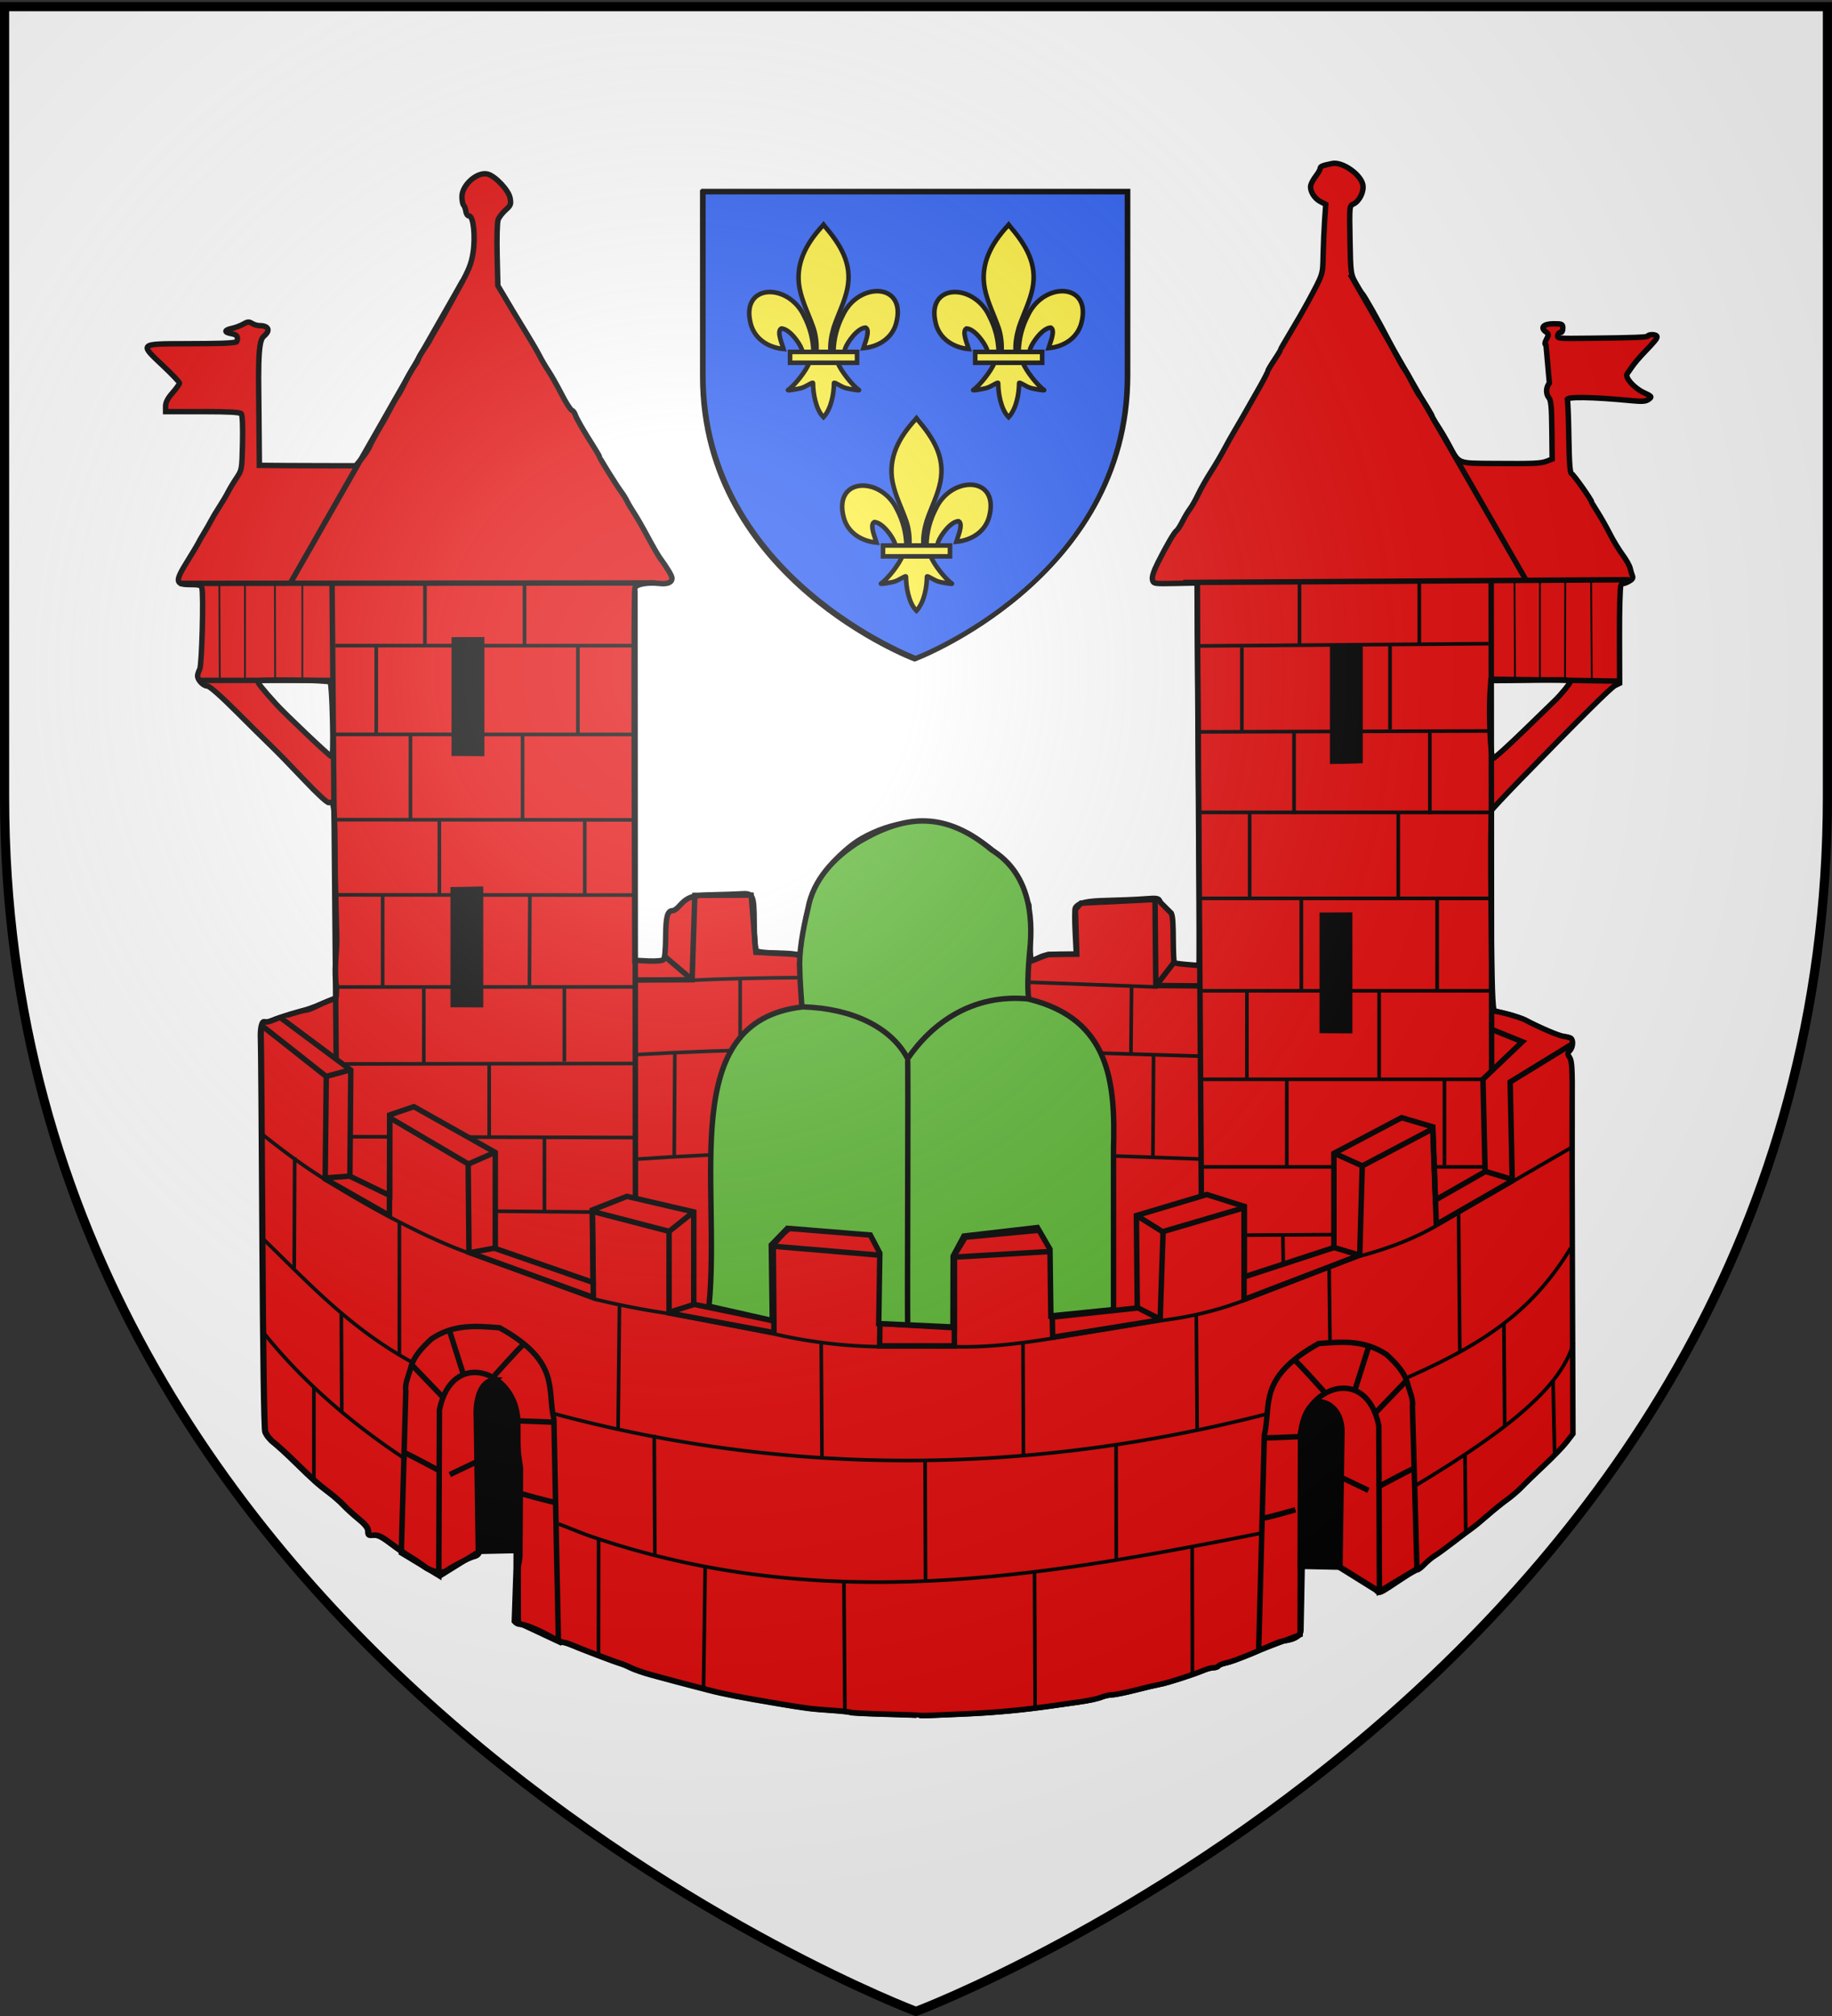 <svg xmlns="http://www.w3.org/2000/svg" xmlns:xlink="http://www.w3.org/1999/xlink" width="600" height="660" version="1.0"><rect width="100%" height="100%" fill="#333333" stroke="none"/><desc>Flag of Canton of Valais (Wallis)</desc><defs><radialGradient xlink:href="#a" id="c" cx="221.445" cy="226.331" r="300" fx="221.445" fy="226.331" gradientTransform="matrix(1.353 0 0 1.349 -77.63 -85.747)" gradientUnits="userSpaceOnUse"/><linearGradient id="a"><stop offset="0" style="stop-color:white;stop-opacity:.314"/><stop offset=".19" style="stop-color:white;stop-opacity:.251"/><stop offset=".6" style="stop-color:#6b6b6b;stop-opacity:.125"/><stop offset="1" style="stop-color:black;stop-opacity:.125"/></linearGradient></defs><g style="opacity:1;display:inline"><path d="M300 658.5s298.5-112.32 298.5-397.772V2.176H1.5v258.552C1.5 546.18 300 658.5 300 658.5" style="fill:#fff;fill-opacity:1;fill-rule:evenodd;stroke:none;stroke-width:1px;stroke-linecap:butt;stroke-linejoin:miter;stroke-opacity:1"/><path d="M-1222.866 901.59c-.113-.114-8.619-.426-18.9-.694-10.282-.267-19.061-.713-19.509-.99-.447-.276-5.081-.786-10.298-1.133-11.242-.748-13.897-1.079-28.984-3.614-21.098-3.546-30.544-5.377-38.5-7.463-3.3-.865-7.575-1.974-9.5-2.464-3.836-.976-10.291-2.697-22.387-5.967-4.338-1.173-9.513-2.952-11.5-3.954s-4.738-2.134-6.113-2.515c-2.545-.705-20.815-7.644-26.784-10.173-1.806-.765-3.9-1.391-4.654-1.391-.753 0-4-1.478-7.216-3.285-6.457-3.629-14.044-6.715-16.507-6.715-.877 0-2.193-.722-2.925-1.604l1.008-29.553c.138-11.45-.141-15.86-1.037-16.414-.674-.417-3.666-.659-6.649-.538-4.874.197-5.82.623-9.33 4.205-2.148 2.191-3.906 4.408-3.906 4.925 0 .518-1.237 1.251-2.75 1.631-2.748.69-12.539 5.683-15.112 7.707-2.25 1.77-8.398.651-12.074-2.197-1.89-1.464-5.327-3.787-7.639-5.162s-7.173-4.746-10.802-7.49c-5.127-3.879-7.27-4.92-9.61-4.675-2.626.275-3.013-.003-3.013-2.167 0-1.783-1.479-3.69-5.25-6.771-2.888-2.36-6.6-5.745-8.25-7.523-1.65-1.779-5.025-4.762-7.5-6.63-6.528-4.927-9.157-7.266-18.852-16.771-4.783-4.69-10.35-9.788-12.371-11.33s-4.114-4.229-4.652-5.973c-.594-1.925-1.204-44.005-1.554-107.17-.317-57.2-.702-106.475-.857-109.5-.305-5.982.735-10.459 2.216-9.544.513.318 2.426-.07 4.251-.862s6.694-2.394 10.819-3.56c9.204-2.602 10.932-3.2 18.5-6.392l6-2.53.298-6.054c-1.844-8.91.088-17.16.079-26.072l-.907-37.118c-.142-36.946-.39-39.688-3.48-38.502-.764.293-6.433-4.928-13.602-12.525-6.76-7.165-14.945-15.573-18.186-18.684s-12.074-11.844-19.628-19.407c-8.25-8.259-14.512-13.75-15.682-13.75-2.229 0-5.392-3.272-5.392-5.577 0-.855.531-2.537 1.18-3.739 1.183-2.19 2.204-41.248 1.174-44.934-.394-1.412-1.62-1.75-6.354-1.75-8.405 0-8.629-1.67-1.717-12.773 2.988-4.8 5.743-9.402 6.122-10.227.38-.825 1.79-3.3 3.136-5.5 1.344-2.2 3.14-5.35 3.99-7 .849-1.65 2.876-5.025 4.504-7.5 1.629-2.475 3.758-6.075 4.733-8s3.113-5.49 4.752-7.922c2.927-4.344 2.986-4.687 3.303-19.31.192-8.847-.078-15.37-.666-16.078-.705-.849-6.838-1.19-21.406-1.19h-20.417l-.012-3c-.008-2.062 1.19-4.372 3.833-7.39 2.115-2.416 3.845-4.833 3.845-5.373s-4.05-4.793-9-9.453c-13.24-12.464-13.531-12.184 12.75-12.274 18.846-.065 23.59-.217 27.5-.882.412-.07.75-1.008.75-2.083 0-1.44-.917-2.126-3.491-2.61-4.105-.77-3.793-2.002.753-2.974 1.78-.38 4.485-1.417 6.009-2.304 2.254-1.312 3.136-1.384 4.736-.385 1.081.676 2.835 1.228 3.898 1.228 5.137 0 6.497 2.421 3.092 5.503-1.946 1.76-3.755 2.711-3.232 33.405l.357 38.259c4.28.092 25.433.178 35.277.193l17.9.026 3.323-3.943c1.828-2.169 3.875-5.293 4.548-6.943s2.844-5.7 4.826-9 4.868-8.475 6.415-11.5 3.36-6.175 4.03-7c.669-.825 2.495-4.2 4.059-7.5 1.563-3.3 3.89-7.392 5.171-9.094s2.329-3.547 2.329-4.1 1.264-2.76 2.81-4.906c1.544-2.145 3.105-4.575 3.467-5.4s2.008-3.75 3.657-6.5 3.826-6.575 4.837-8.5c1.012-1.925 4.629-8.533 8.038-14.686 5.003-9.03 6.415-12.595 7.325-18.5 1.384-8.98.193-20.314-2.134-20.314-.844 0-1.646-1.093-1.835-2.5-.184-1.375-.746-2.927-1.25-3.45-.503-.522-.915-2.644-.915-4.715 0-6.494 8.528-13.964 14.23-12.465 4.21 1.107 11.544 8.91 12.335 13.125.656 3.499.428 4.122-2.45 6.694-1.746 1.56-3.604 3.966-4.129 5.348-.532 1.399-.78 10.024-.558 19.463l.397 16.95 3.337 5.583c1.836 3.07 4.238 7.116 5.338 8.99s4.303 7.136 7.119 11.692c2.815 4.557 6.068 10.16 7.228 12.453s3.411 6.117 5.002 8.5 4.809 8.081 7.153 12.664 4.86 8.562 5.592 8.842 1.614 1.408 1.962 2.504c.662 2.085 4.464 8.686 10.111 17.557 1.833 2.879 3.333 5.491 3.333 5.805 0 .707 9.573 16.047 12.145 19.46 1.036 1.375 2.42 3.625 3.076 5s2.39 4.3 3.852 6.5c1.463 2.2 4.857 8.107 7.543 13.126s5.665 10.194 6.62 11.5c4.11 5.625 6.764 10.056 6.764 11.296 0 2.425-2.486 3.465-7.03 2.942-6.28-.722-12.664.396-13.414 2.351-.55 1.432-.607 53.841-.187 169.785l.131 36c2.321-.05 4.935.198 7.403.297 4.34.174 7.847-.147 8.475-.775.629-.629 1.098-5.773 1.136-12.44.063-11.339.943-14.582 3.953-14.582.673 0 2.08-.949 3.128-2.108 5.09-5.631 7.26-6.377 19.405-6.664 6.325-.15 13.075-.381 15-.515 6.876-.48 7.314.478 7.412 16.195.059 9.298.483 14.387 1.266 15.17.725.725 4.962 1.229 11 1.309 5.402.071 10.333.458 10.959.86 2.176 1.4 3.646-2.344 4.483-11.42 1.1-11.912.698-10.577 8.822-29.329 3.012-6.95 13.982-18.222 22.558-23.177 8.41-4.86 18.772-8.321 24.91-8.321 4.855-1.641 9.399-1.725 13.58 0 3.346 0 12.998 2.441 16.246 4.109.955.49 2.33.891 3.057.891 1.551 0 14.198 8.823 17.46 12.181 5.342 5.5 9.415 11.438 13.24 19.303l4.09 8.413.42 15.179c.23 8.348.58 15.34.776 15.536.197.197 2.11-.535 4.25-1.627 2.974-1.516 5.89-1.985 12.337-1.985h8.443l-.62-12.25c-.34-6.737-.298-12.745.096-13.35 1.82-2.801 6.14-3.784 17.715-4.029 6.6-.14 15.632-.522 20.072-.85 7.935-.586 8.092-.553 9.236 1.956l5.991 5.984c.841 2.103.99 6.192 1.055 15.422.043 6.261.294 11.599.557 11.861.262.263 3.427.714 7.033 1.004l6.556.526.117-3.387c.131-3.814-.17-66.432-.607-125.887-.16-21.725-.34-49.04-.4-60.7l-.11-21.201-12.03.251c-11.822.247-12.042.212-12.61-2.053-.385-1.532.641-4.73 3.064-9.55 4.727-9.403 9.063-16.806 10.313-17.609.547-.35 2.017-2.663 3.266-5.138s3.1-5.56 4.112-6.857c1.013-1.296 3.018-4.844 4.456-7.885s4.58-8.592 6.979-12.336 5.748-9.42 7.441-12.614 4.075-7.46 5.294-9.478c2.226-3.687 6.274-10.747 14.357-25.033 2.397-4.237 4.358-8.068 4.358-8.514s1.575-3.148 3.5-6.007 3.5-5.455 3.5-5.77 2.639-4.946 5.864-10.29 7.388-12.563 9.25-16.043c8.685-16.229 8.26-14.924 8.516-26.173.131-5.775.508-14.418.837-19.207l.598-8.708-3.015-1.56c-3.407-1.76-5.914-6.05-5.258-8.993.241-1.082 1.512-3.375 2.823-5.094 1.312-1.72 2.385-3.616 2.385-4.215 0-1.122 1.212-1.614 6.677-2.712 5.474-1.1 15.592 5.884 16.855 11.634.816 3.715-1.83 9.214-5.163 10.733-2.245 1.023-2.255 1.129-1.91 19.825.338 18.404.404 18.902 3.134 23.797 1.534 2.75 3.05 5.225 3.372 5.5 1.16.994 9.49 15.768 15.786 28 3.54 6.875 7.003 13.175 7.696 14s1.933 2.85 2.756 4.5c2.413 4.84 5.255 9.96 5.83 10.5 1.035.972 6.967 10.685 6.967 11.407 0 .403 1.285 2.614 2.855 4.913s4.366 7.01 6.212 10.47c5.735 10.741 4.418 10.19 24.722 10.344 22.508.171 26.077.01 29.52-1.332l2.811-1.094-.176-16.104c-.14-12.935-.48-16.45-1.724-17.864-1.413-1.607-1.842-5.529.36-7.947l-1.859-20.965c-.817-.505-.735-1.434.298-3.363 1.286-2.404 1.245-2.799-.422-4.017-3.266-2.389-1.242-4.448 4.372-4.448 4.7 0 5.03.165 5.03 2.5 0 1.407-.52 2.39-1.19 2.25-.655-.137-1.363.538-1.573 1.5-.426 1.95-.357 1.957 17.264 1.757 25.455-.289 32.499-.561 32.5-1.257 0-.412 1.125-.75 2.5-.75s2.5.515 2.5 1.145c0 1.162-.865 2.216-7.681 9.355-2.1 2.2-4.72 5.3-5.82 6.89s-2.421 3.462-2.937 4.16c-1.473 1.993 3.65 7.86 9.101 10.422 4.549 2.138 4.677 2.308 2.802 3.724-1.526 1.152-3.529 1.333-8.965.81-22.527-2.163-37.152-2.37-36-.507.276.447.644 9.716.818 20.596.233 14.568.641 19.892 1.55 20.194 1.058.353 11.132 14.62 11.132 15.765 0 .224 1.514 2.778 3.365 5.677 1.85 2.898 4.826 8.17 6.613 11.715s4.926 8.72 6.976 11.5 3.965 6.179 4.257 7.554c.293 1.375.851 3.257 1.241 4.182.523 1.24-.1 2.102-2.371 3.276-1.695.876-3.11 1.244-3.144.818s-.437.145-.893 1.271-.79 13.726-.743 28l.085 25.953-2.509 1.216c-2.346 1.138-18.805 17.486-52.961 52.607-7.929 8.152-14.791 15.492-15.25 16.31s-.581 25.84-.274 55.603c.437 42.272.839 54.29 1.834 54.908.7.435 3.524 1.273 6.274 1.862 4.923 1.053 6.89 1.856 21.21 8.655 3.965 1.883 8.565 3.595 10.222 3.805 1.656.21 3.474.667 4.04 1.017 1.548.956 1.235 5.167-.514 6.916-1.372 1.372-1.377 1.795-.051 3.822 1.22 1.864 1.464 6.285 1.344 24.279-.08 12.1-.018 58.313.139 102.695l.286 80.695-3.41 4.465c-1.874 2.455-7.419 8.218-12.32 12.805s-10.495 10.01-12.43 12.05c-1.933 2.039-5.595 5.189-8.136 7s-7.445 5.765-10.897 8.79-7.275 6.175-8.496 7c-1.22.825-5.714 4.2-9.985 7.5s-9.029 6.763-10.573 7.696-4.122 3.07-5.727 4.75-3.4 3.054-3.987 3.054-3.914 1.89-7.392 4.2l-31.474-12.092c-.573 2.036-15.046 4.23-20.4 3.965-7.25-.36-3.415 11.808-4.86 26.7l-1.14 11.759c-.428 4.41-7.715 4.305-9.949 4.967-1.375.407-4.975 1.847-8 3.201s-6.4 2.829-7.5 3.277c-8.716 3.557-12.438 4.898-15.238 5.491-1.782.377-3.496 1.101-3.81 1.609-.313.508-1.488.923-2.61.923s-3.458.599-5.19 1.33c-5.748 2.426-20.071 7.049-24.142 7.792-2.206.402-8.51 1.883-14.01 3.29s-11.252 2.566-12.782 2.574-4.23.618-6 1.356c-1.77.737-7.043 1.873-11.718 2.524s-11.425 1.609-15 2.13c-16.03 2.331-32.12 3.824-49 4.544-7.425.317-15.886.677-18.801.8-2.916.123-5.395.131-5.508.018zm334.392-544.31 17.239-16.75c2.454-2.384 7.678-8.76 7.678-9.373 0-1.274-2.347-1.528-12-1.298-5.225.124-14.51.259-20.634.3l-11.133.073-.442 6.75c-.782 11.942.343 36.25 1.678 36.25.658 0 8.584-7.178 17.614-15.951zm-658.536-5.202c-.25-11.085-.847-20.546-1.326-21.025-1.132-1.132-39.196-1.67-39.88-.564-.44.712 2.172 4.022 10.056 12.743 4.919 5.44 29.776 29 30.597 29 .66 0 .852-6.965.553-20.154z" style="fill:#e20909;stroke:#000;stroke-width:3;stroke-miterlimit:4;stroke-dasharray:none;stroke-opacity:1" transform="matrix(.593 0 0 .593 1026.302 26.989)"/><path d="M-1352.533 495.83c87.75-4.212 174.376.555 261.222 3.57" style="fill:none;fill-rule:evenodd;stroke:#000;stroke-width:2;stroke-linecap:butt;stroke-linejoin:miter;stroke-miterlimit:4;stroke-dasharray:none;stroke-opacity:1" transform="matrix(.593 0 0 .593 1026.302 26.989)"/><path d="m-1077.328 276.06 246.478-1.515M-985 105.85l97.581 169.705M-906.464 329.45l70.119 1.072" style="fill:none;fill-rule:evenodd;stroke:#000;stroke-width:3;stroke-linecap:butt;stroke-linejoin:miter;stroke-miterlimit:4;stroke-dasharray:none;stroke-opacity:1" transform="matrix(.593 0 0 .593 1026.302 26.989)"/><path d="M-906.354 512.778c1.01-.624 14.79 3.054 18.153 4.847 7.61 4.054 18.354 8.655 20.99 8.989 1.657.21 3.475.667 4.04 1.017 1.548.956 1.235 5.167-.514 6.916-1.372 1.372-1.377 1.795-.051 3.822 1.22 1.864 1.464 6.285 1.344 24.279-.08 12.1-.018 58.313.14 102.695l.285 80.695-3.41 4.464c-1.874 2.456-7.419 8.218-12.32 12.806s-10.494 10.009-12.429 12.049c-1.934 2.04-5.596 5.19-8.137 7s-7.445 5.766-10.897 8.79c-3.452 3.026-7.275 6.176-8.496 7-1.22.826-5.713 4.2-9.984 7.5-4.272 3.3-9.03 6.764-10.574 7.697s-4.122 3.07-5.727 4.75-3.4 3.054-3.987 3.054-3.914 1.89-7.392 4.2c-15.114 10.04-13.5 9.295-15.802 6.292l-21.024-13.042-19.342-.345-.695 36.313c-.098 5.114-8.792 5.439-10.96 6.08-1.375.408-4.975 1.848-8 3.202s-6.4 2.829-7.5 3.277c-8.716 3.557-12.438 4.898-15.238 5.491-1.781.377-3.496 1.101-3.81 1.609-.313.508-1.488.923-2.61.923s-3.457.598-5.19 1.33c-5.747 2.426-20.07 7.049-24.142 7.792-2.205.402-8.51 1.883-14.01 3.29s-11.252 2.566-12.782 2.574-4.23.618-6 1.355c-1.77.738-7.043 1.874-11.718 2.525s-11.425 1.609-15 2.129c-16.029 2.332-32.12 3.824-49 4.545-7.425.317-15.885.677-18.801.8s-5.394.131-5.508.018c-.113-.114-8.619-.426-18.9-.694-10.282-.267-19.06-.713-19.508-.99-.448-.276-5.082-.786-10.299-1.133-11.242-.748-13.897-1.08-28.984-3.614-21.098-3.546-30.544-5.377-38.5-7.463-3.3-.865-7.575-1.974-9.5-2.464-3.836-.976-10.291-2.697-22.387-5.967-4.338-1.173-9.513-2.952-11.5-3.955-1.987-1.002-4.738-2.133-6.113-2.514-2.545-.705-20.815-7.644-26.784-10.173-1.806-.765-3.9-1.391-4.654-1.391-.753 0-4-1.478-7.216-3.285-6.457-3.63-14.043-6.715-16.507-6.715-.877 0-2.193-.722-2.925-1.604l.966-22.834c.147-5.518 1.674-10.948 1.689-13.072l.328-48.175c.011-1.663-1.325-7.765-1.595-13.815-.59-13.187-2.89-21.791-8.034-30.047-3.619-5.807-3.866-5.996-6.25-4.791-5.1 2.576-5.018 1.796-5.018 47.982 0 46.271-.159 47.856-4.921 49.051-2.612.655-12.44 5.697-14.94 7.664-2.25 1.77-8.398.651-12.075-2.197-1.89-1.464-5.327-3.787-7.639-5.162s-7.172-4.746-10.801-7.49c-5.127-3.879-7.27-4.92-9.611-4.675-2.626.275-3.013-.003-3.013-2.167 0-1.783-1.478-3.69-5.25-6.771-2.887-2.36-6.6-5.745-8.25-7.523-1.65-1.779-5.025-4.762-7.5-6.63-6.528-4.927-9.157-7.266-18.852-16.771-4.783-4.69-10.35-9.789-12.371-11.33-2.02-1.541-4.114-4.229-4.652-5.973-.593-1.925-1.204-44.005-1.554-107.17-.317-57.2-.702-106.475-.857-109.5-.304-5.982.735-10.459 2.216-9.544.513.318 2.426-.067 4.252-.854 4.514-1.946 16.508-5.602 18.379-5.602.835 0 3.37-.944 5.632-2.098s5.844-2.71 7.96-3.456l3.847-1.357" style="fill:#e20909;stroke:#000;stroke-width:3;stroke-miterlimit:4;stroke-dasharray:none;stroke-opacity:1" transform="matrix(.593 0 0 .593 1026.302 26.989)"/><path d="m-1575.74 516.35 38.793 28.916-.505 58.588 21.964 10.607v-44.447l13.391-4.545 44.952 25.253v53.033l54.043 18.754-.505-40 19.193-7.543 36.87 8.586v51.013l43.942 9.092v-41.922s7.576-9.226 9.597-9.226 44.446 3.67 44.446 3.67l5.556 10.102-.505 38.89 40.911 2.338v-40l6.061-10 40.911-3.855 6.137 9.596.934 38.386 46.973-5.05-.506-51.013 38.891-11.617 20.708 6.566v38.89l49.498-16.162v-52.022l37.376-19.698 17.172 5.05 1.515 40.406 27.44-15.657-1.176-51.013 21.719-20.708-17.513-7.07" style="fill:#e20909;fill-rule:evenodd;stroke:#000;stroke-width:3;stroke-linecap:butt;stroke-linejoin:miter;stroke-miterlimit:4;stroke-dasharray:none;stroke-opacity:1" transform="matrix(.593 0 0 .593 1026.302 26.989)"/><path d="M-938.432 598.705h27.401m-156.826 0h73.867" style="fill:none;fill-rule:evenodd;stroke:#000;stroke-width:2;stroke-linecap:butt;stroke-linejoin:miter;stroke-miterlimit:4;stroke-dasharray:none;stroke-opacity:1" transform="matrix(.593 0 0 .593 1026.302 26.989)"/><path d="m-1585.687 521.022 35.2 27.78-.602 56.568 35.481 20.203.12-54.043 43.359 25.506.463 48.866 68.69 24.875-.505-47.477 42.3 10.977v45.086l57.958 10.86-.379-47.714 59.473 5-.758 50h41.29v-48.99l53.286-3.122 1.01 47.365 59.346-9.61 1.642-48.74 44.7-13.132v50.633l63.891-24.496 1.39-49.245 39.016-20.536 1.894 52.861 41.934-24.117-1.149-54.548 34.753-21.3M-1550.71 548.801l13.51-3.662M-1551.594 604.865l14.773-1.137M-1472.55 597.362l15.405-6.766M-1471.666 646.155l14.268-2.652M-1347.67 623.552l-13.89 11.112M-1361.433 679.11l14.268-4.545M-1102.834 676.207l13.637 6.944M-1103.087 625.446l15.153 9.47M-994.243 643.124l14.243 4.238M-994.243 590.975l16.037 7.197M-911.158 600.95l15.658 4.672M-1380 280.606l.254 334.572M-906.864 545.77l-.253-271.73M-1369.01 276.312l-262.639.253M-1475.075 109.385l-95.207 166.928M-1547.301 277.16l2.273 261.287M-1620.032 330.103h73.488" style="fill:none;fill-rule:evenodd;stroke:#000;stroke-width:3;stroke-linecap:butt;stroke-linejoin:miter;stroke-miterlimit:4;stroke-dasharray:none;stroke-opacity:1" transform="matrix(.593 0 0 .593 1026.302 26.989)"/><path d="M-1379.4 536.726c106.234-6.13 208.467-2.257 311.016.826M-1380 594.488c104.72-7.354 208.544-3.965 312.33-.122" style="fill:none;fill-rule:evenodd;stroke:#000;stroke-width:2;stroke-linecap:butt;stroke-linejoin:miter;stroke-miterlimit:4;stroke-dasharray:none;stroke-opacity:1" transform="matrix(.593 0 0 .593 1026.302 26.989)"/><g style="fill:#5ab532;fill-opacity:.583"><g style="fill:#5ab532;fill-opacity:.583;stroke:#000;stroke-width:3;stroke-miterlimit:4;stroke-dasharray:none;stroke-opacity:1"><path d="M350.242 574.66c-.4-9.659 1.614-21.248 4.566-33.587 2.782-15.659 14.296-28.498 28.763-37.282 25.477-14.918 47.259-16.444 72.735 4.826 20.315 12.582 23.124 35.352 21.003 55.852-.941 9.096-1.76 26.204.032 26.654 44.426 11.174 47.297 46.22 46.23 82.668v88.571l-34.597 3.497-.483-36.812-6.948-11.974-40.592 4.692-5.962 11.127-.094 39.08-40.99-1.88.605-38.897-5.247-9.996-45.803-3.694-8.887 9.157.565 41.746-34.975-7.893c6.644-68.76-17.752-157.028 51.294-165.209-.489-6.932-.966-13.856-1.215-20.647z" style="fill:#5ab532;fill-opacity:1;fill-rule:evenodd;stroke:#000;stroke-width:3;stroke-linecap:butt;stroke-linejoin:miter;stroke-miterlimit:4;stroke-dasharray:none;stroke-opacity:1" transform="matrix(.593 0 0 .593 54.208 -23.353)"/><path d="M409.617 624.217c13.16-19.35 35.574-36.638 67.656-33.283" style="fill:none;fill-opacity:.583;fill-rule:evenodd;stroke:#000;stroke-width:3;stroke-linecap:butt;stroke-linejoin:miter;stroke-miterlimit:4;stroke-dasharray:none;stroke-opacity:1" transform="matrix(.593 0 0 .593 54.208 -23.353)"/></g><path d="M352.424 595.268c26.266.851 48.196 10.878 57.403 28.444.498.95-.305 145.867.117 146.86" style="fill:none;fill-opacity:.583;fill-rule:evenodd;stroke:#000;stroke-width:3;stroke-linecap:butt;stroke-linejoin:miter;stroke-miterlimit:4;stroke-dasharray:none;stroke-opacity:1" transform="matrix(.593 0 0 .593 54.208 -23.353)"/></g><path d="m-1069.499 276.312 2.303 337.516M-1161.926 485.335l10.097-3.913 15.836-.219-.757-24.53 3.066-3.572 40.895-2.02.462 47.5 24.296.191m-312.536-3.222c1.429 0 32.118-.148 32.118-.148l1.497-46.612 31.132-.105 2.587 31.552 24.462 1.262M-1363.706 482.362l15.152 12.901M-1082.378 485.92l-9.344 12.121" style="fill:none;fill-rule:evenodd;stroke:#000;stroke-width:3;stroke-linecap:butt;stroke-linejoin:miter;stroke-miterlimit:4;stroke-dasharray:none;stroke-opacity:1" transform="matrix(.593 0 0 .593 1026.302 26.989)"/><path d="M195.357 930.934 217.5 941.29 215 818.434c-3.992-16.256 4.029-31.452-30-50.358-12.5-.94-25-2.247-37.5 6.072-5.296 4.912-10.24 10-11.786 16.786-1.1 4.047-3.131 8.095-2.5 12.142l-2.5 89.286 20.715 12.5.357-91.428c6.78-34.037 41.926-21.676 43.214 5.357zM136.429 788.434l17.142 17.857M157.5 770.22l7.5 23.57" style="fill:none;fill-rule:evenodd;stroke:#000;stroke-width:3;stroke-linecap:butt;stroke-linejoin:miter;stroke-miterlimit:4;stroke-dasharray:none;stroke-opacity:1" transform="matrix(.593 0 0 .593 53.91 -20.789)"/><path d="M198.214 777.362c-1.428.714-16.071 17.143-16.071 17.143M215 820.22l-18.929-.715M216.071 864.505c-2.142 0-20.234-5.148-20.234-5.148M133.214 837.362c2.5 1.072 17.857 9.286 17.857 9.286M151.786 905.22l21.785-13.572-1.071-72.857c-.762-12.073 6.085-18.962 14.286-18.572M173.214 841.648l-15.714 7.5" style="fill:none;fill-rule:evenodd;stroke:#000;stroke-width:3;stroke-linecap:butt;stroke-linejoin:miter;stroke-miterlimit:4;stroke-dasharray:none;stroke-opacity:1" transform="matrix(.593 0 0 .593 53.91 -20.789)"/><path d="M297.074 684.08c6.86 5.01 10.442 14.945 11.855 21.318l.069 72.922-21.855.47-1.072-72.856c-.762-12.073 2.803-22.245 11.003-21.855z" style="fill:#000;fill-opacity:1;fill-rule:evenodd;stroke:#000;stroke-width:3;stroke-linecap:butt;stroke-linejoin:miter;stroke-miterlimit:4;stroke-dasharray:none;stroke-opacity:1" transform="matrix(.593 0 0 .593 -13.627 46.069)"/><path d="m195.23 928.787 22.901 8.716L215 818.433c-3.992-16.255 4.029-31.45-30-50.357-12.5-.94-25-2.247-37.5 6.072-5.296 4.912-10.24 10-11.786 16.786-1.1 4.047-3.131 8.095-2.5 12.142l-2.5 89.286 20.715 12.5.357-91.428c6.78-34.037 41.926-21.676 43.214 5.357zM136.429 788.434l17.142 17.857M157.5 770.22l7.5 23.57" style="fill:none;fill-rule:evenodd;stroke:#000;stroke-width:3;stroke-linecap:butt;stroke-linejoin:miter;stroke-miterlimit:4;stroke-dasharray:none;stroke-opacity:1" transform="matrix(-.593 0 0 .593 541.582 -15.62)"/><path d="M198.214 777.362c-1.428.714-16.071 17.143-16.071 17.143M215 820.22l-18.929-.715M216.071 864.505c-2.142 0-18.214-4.643-18.214-4.643M133.214 837.362c2.5 1.072 17.857 9.286 17.857 9.286M151.786 905.22l21.785-13.572-1.071-72.857c-.762-12.073 6.085-18.962 14.286-18.572M173.214 841.648l-15.714 7.5" style="fill:none;fill-rule:evenodd;stroke:#000;stroke-width:3;stroke-linecap:butt;stroke-linejoin:miter;stroke-miterlimit:4;stroke-dasharray:none;stroke-opacity:1" transform="matrix(-.593 0 0 .593 541.582 -15.62)"/><path d="M300.357 687.362c6.86 5.011 7.159 11.663 8.572 18.036l.069 72.922-21.855.47-1.072-72.856c-.762-12.073 6.086-18.962 14.286-18.572z" style="fill:#000;fill-opacity:1;fill-rule:evenodd;stroke:#000;stroke-width:3;stroke-linecap:butt;stroke-linejoin:miter;stroke-miterlimit:4;stroke-dasharray:none;stroke-opacity:1" transform="matrix(-.593 0 0 .593 609.12 51.238)"/><path d="M159.551 250.008v65.25l17.765.09v-65.415zM158.903 387.978v66.008l17.764.089V387.65zM644.617 253.944V319.7l17.764-.416v-65.92zM638.903 402.01v66.262l17.764.089v-66.425z" style="fill:#000;fill-opacity:1;fill-rule:evenodd;stroke:#000;stroke-width:.378px;stroke-linecap:butt;stroke-linejoin:miter;stroke-opacity:1" transform="matrix(.593 0 0 .593 53.4 60.452)"/><path d="M-1585.54 638.294c25.156 24.245 47.991 49.651 83.391 68.775M-1585.714 689.505c21.585 27.086 48.37 50.457 79.38 70.81M-1424.625 734.967c130.476 35.145 262.72 33.67 393.196.252M-1422.194 795.804c4.086 1.535 13.216 5.275 17.289 6.675 127.993 44.02 249.435 22.523 370.62-1.545M-953.117 714.873c41.244-18.316 68.222-35.714 89.913-71.384M-948.492 774.368c52.292-31.414 80.225-54.77 86.803-78.564M-1388.571 675.22l-.758 68.239M-1277.143 696.561l.426 62.872M-1165.714 695.22l.267 62.856M-1069.993 679.923l.49 64.467M-900.08 685.024l.412 57.346M-1114.286 752.362l.094 62.857M-1072.265 808.163l.122 71.342M-1264.605 827.564l.535 72.265M-1219.777 760.587l.252 66.819M-1159.336 822.008l.346 75.83M-1341.213 818.993l-.931 67.734M-1400.094 804.202l-.064 64.783M-1369.374 746.554l.362 66.803M-1585.94 580.62c11.297 8.983 21.269 16.455 32.859 23.824 11.975 7.614 25.346 15.42 37.398 21.787 14.198 7.502 28.41 14.397 43.007 19.73l70.65 25.817a442 442 0 0 0 40.168 7.802l58.545 11.3c19.381 4.532 38.731 6.757 58.053 7.104l41.892-.006c18.064.477 36.043-1.712 54.17-4.687l58.807-9.651c16.195-1.861 31.935-5.537 47.003-11.32l62.848-24.124c16.503-4.333 30.765-9.852 43.156-17.027l74.209-42.972M-921.586 757.276l.41 42.194M-872.089 757.668l-.852-41.396M-925.122 623.57l.664 76.54M-996.63 654.355l.49 40.728M-1510.113 629.235v72.533M-1542.186 678.733l.253 54.602M-1567.945 593.375l-.252 61.169M-1557.338 720.654v50.562" style="fill:none;fill-rule:evenodd;stroke:#000;stroke-width:2;stroke-linecap:butt;stroke-linejoin:miter;stroke-miterlimit:4;stroke-dasharray:none;stroke-opacity:1" transform="matrix(.593 0 0 .593 1026.302 26.989)"/><path d="m-1578.868 276.565.126 52.528M-1563.716 276.565v52.78M-1595.41 276.691v53.16M-1609.552 276.565l.253 53.286M-894.238 274.671l.253 54.422M-880.222 275.302v53.665M-866.206 275.05l-.126 54.927M-851.937 275.05l.378 55.053" style="fill:none;fill-rule:evenodd;stroke:#000;stroke-width:1px;stroke-linecap:butt;stroke-linejoin:miter;stroke-opacity:1" transform="matrix(.593 0 0 .593 1026.302 26.989)"/><path d="m-1545.533 310.91 164.124.04M-1471.785 582.238l91.944.28m-157.517-.48 22.002.067M-1540.149 541.866l159.66-.234M-1545.149 499.384l165.017-.056M-1544.624 448.52l164.125.122M-1546.41 407.007l165.732.122M-1546.756 359.934l166.625.036M-1069.877 311.11l161.372-1.263M-1457.246 623.158l53.767.48M-1067.352 550.352h155.564M-1067.857 501.478h160.11M-1068.615 450.466h161.625M-1069.12 402.988h161.372M-1068.867 358.542l161.624-.505M-1020 550.569v48.235M-932.933 549.587v48.235M-969 501.857v48.235M-1042.03 502.11v48.234" style="fill:none;fill-rule:evenodd;stroke:#000;stroke-width:2;stroke-linecap:butt;stroke-linejoin:miter;stroke-miterlimit:4;stroke-dasharray:none;stroke-opacity:1" transform="matrix(.593 0 0 .593 1026.302 26.989)"/><path d="M-936.973 450.642v50.67" style="fill:none;fill-rule:evenodd;stroke:#000;stroke-width:2.05;stroke-linecap:butt;stroke-linejoin:miter;stroke-miterlimit:4;stroke-dasharray:none;stroke-opacity:1" transform="matrix(.593 0 0 .593 1026.302 26.989)"/><path d="M-1011.977 451.137v50.185" style="fill:none;fill-rule:evenodd;stroke:#000;stroke-width:2.04;stroke-linecap:butt;stroke-linejoin:miter;stroke-miterlimit:4;stroke-dasharray:none;stroke-opacity:1" transform="matrix(.593 0 0 .593 1026.302 26.989)"/><path d="M-1040.514 402.357v48.235M-958.44 402.357v48.235M-1016 358.163v45.71M-941 358.362v45.71M-1044.807 311.948v45.71" style="fill:none;fill-rule:evenodd;stroke:#000;stroke-width:2;stroke-linecap:butt;stroke-linejoin:miter;stroke-miterlimit:4;stroke-dasharray:none;stroke-opacity:1" transform="matrix(.593 0 0 .593 1026.302 26.989)"/><path d="M-962.985 310.207v46.92" style="fill:none;fill-rule:evenodd;stroke:#000;stroke-width:2.026;stroke-linecap:butt;stroke-linejoin:miter;stroke-miterlimit:4;stroke-dasharray:none;stroke-opacity:1" transform="matrix(.593 0 0 .593 1026.302 26.989)"/><path d="M-1012.987 276.593v34.598M-946.822 276.34v33.588M-1042.931 636.37l48.463-.277M-1022.182 636.492l.253 15.152M-1430 582.362v41.443M-1460.518 541.092v41.443M-1419 499.12v41.442M-1496.63 500.382v41.443M-1438.042 448.612l-.253 50.281M-1519.36 448.612v50.281M-1488.045 407.448v41.443M-1407.737 407.195v41.443M-1442.083 359.869v46.493M-1504 359.97v47M-1411.526 310.726v49.271M-1522.895 310.281v49.524M-1441 276.633v34.12M-1496 276.633v34.372M-1321.903 494.385v34.3M-1357.974 535.1l-.357 58.228M-1105.73 498.314l-.358 38.228M-1093.588 536.528l-.357 56.8" style="fill:none;fill-rule:evenodd;stroke:#000;stroke-width:2;stroke-linecap:butt;stroke-linejoin:miter;stroke-miterlimit:4;stroke-dasharray:none;stroke-opacity:1" transform="matrix(.593 0 0 .593 1026.302 26.989)"/><g style="stroke:#000;stroke-width:6.429;stroke-miterlimit:4;stroke-dasharray:none;stroke-opacity:1"><g style="opacity:1;stroke:#000;stroke-width:6.429;stroke-miterlimit:4;stroke-dasharray:none;stroke-opacity:1;display:inline"><path d="M300 658.5s298.5-112.32 298.5-397.772V2.176H1.5v258.552C1.5 546.18 300 658.5 300 658.5z" style="fill:#2b5df2;fill-opacity:1;fill-rule:evenodd;stroke:#000;stroke-width:6.429;stroke-linecap:butt;stroke-linejoin:miter;stroke-miterlimit:4;stroke-dasharray:none;stroke-opacity:1" transform="matrix(.233 0 0 .233 229.65 62.396)"/></g></g><g style="stroke:#000;stroke-width:6.429;stroke-miterlimit:4;stroke-dasharray:none;stroke-opacity:1"><g style="stroke:#000;stroke-width:6.429;stroke-miterlimit:4;stroke-dasharray:none;stroke-opacity:1"><path d="M300 658.5S1.5 546.18 1.5 260.728V2.176h597v258.552C598.5 546.18 300 658.5 300 658.5z" style="opacity:1;fill:none;fill-opacity:1;fill-rule:evenodd;stroke:#000;stroke-width:6.429;stroke-linecap:butt;stroke-linejoin:miter;stroke-miterlimit:4;stroke-dasharray:none;stroke-opacity:1" transform="matrix(.233 0 0 .233 230 62.046)"/></g></g><g style="stroke:#000;stroke-width:21.758;stroke-miterlimit:4;stroke-dasharray:none;stroke-opacity:1"><path d="M407.03 608.7c1.424-61.957 16.75-119.54 45.289-174.11 74.714-157.185 302.92-153.431 252.615 38.812-18.537 70.84-81.509 112.474-156.319 119.615 5.4-18.665 35.1-84.652 11.125-97.562-38.339 1.449-85.945 67.706-97.393 99.301-1.653 4.536-1.19 9.778-3.036 14.24" style="opacity:1;fill:#fcef3c;fill-opacity:1;fill-rule:evenodd;stroke:#000;stroke-width:21.758;stroke-linecap:butt;stroke-linejoin:miter;stroke-miterlimit:4;stroke-dasharray:none;stroke-opacity:1;display:inline" transform="translate(244.897 73.065)scale(.069)"/><g style="opacity:1;stroke:#000;stroke-width:21.758;stroke-miterlimit:4;stroke-dasharray:none;stroke-opacity:1;display:inline"><g style="fill:#fcef3c;fill-opacity:1;stroke:#000;stroke-width:21.758;stroke-miterlimit:4;stroke-dasharray:none;stroke-opacity:1"><path d="M350.523 657.372c-1.425-61.956-16.751-119.54-45.29-174.108-74.714-157.186-302.92-153.432-252.615 38.81 18.537 70.84 81.509 112.475 156.319 119.616-5.4-18.665-35.1-84.652-11.124-97.562 38.338 1.449 85.944 67.705 97.392 99.301 1.653 4.536 1.19 9.778 3.036 14.24" style="fill:#fcef3c;fill-opacity:1;fill-rule:evenodd;stroke:#000;stroke-width:21.758;stroke-linecap:butt;stroke-linejoin:miter;stroke-miterlimit:4;stroke-dasharray:none;stroke-opacity:1" transform="translate(242.24 69.992)scale(.069)"/><path d="M393.626 57.12c-78.714 84.85-131.565 182.962-108.781 298.031 12.57 63.484 43.041 122.28 64.53 183.438 13.437 38.37 16.873 78.452 15.282 118.781h66.781c-3.196-40.626 3.807-79.998 15.282-118.781 20.474-61.538 51.625-119.906 64.53-183.438 24.129-118.779-32.506-208.36-108.437-297.656l-4.64-5.918z" style="fill:#fcef3c;fill-opacity:1;fill-rule:nonzero;stroke:#000;stroke-width:21.758;stroke-linecap:butt;stroke-linejoin:miter;stroke-miterlimit:4;stroke-dasharray:none;stroke-opacity:1" transform="translate(242.24 69.992)scale(.069)"/><path d="M331.345 704.401c-13.962 39.13-70.889 110.792-101.125 131.22-7.843 5.297 37.486-3.052 57.78-7.5 26.62-5.835 61.218-34.198 60.407-24.188-.075 45.838 12.811 122.324 46.406 157.468l3.182 3.388 3.287-3.388c33.578-39.17 46.238-108.042 46.406-157.468-.81-10.01 33.788 18.353 60.407 24.187 20.295 4.449 65.623 12.798 57.78 7.5-30.236-20.427-87.131-92.089-101.093-131.219z" style="fill:#fcef3c;fill-opacity:1;fill-rule:evenodd;stroke:#000;stroke-width:21.758;stroke-linecap:butt;stroke-linejoin:miter;stroke-miterlimit:4;stroke-dasharray:none;stroke-opacity:1" transform="translate(242.24 69.992)scale(.069)"/><path d="M239.352 655.379H557.24v51.503H239.352z" style="fill:#fcef3c;fill-opacity:1;stroke:#000;stroke-width:21.758;stroke-miterlimit:4;stroke-dasharray:none;stroke-opacity:1" transform="translate(242.24 69.992)scale(.069)"/></g></g></g><g style="opacity:1;stroke:#000;stroke-width:21.758;stroke-miterlimit:4;stroke-dasharray:none;stroke-opacity:1;display:inline"><path d="M407.03 608.7c1.424-61.957 16.75-119.54 45.289-174.11 74.714-157.185 302.92-153.431 252.615 38.812-18.537 70.84-81.509 112.474-156.319 119.615 5.4-18.665 35.1-84.652 11.125-97.562-38.339 1.449-85.945 67.706-97.393 99.301-1.653 4.536-1.19 9.778-3.036 14.24" style="opacity:1;fill:#fcef3c;fill-opacity:1;fill-rule:evenodd;stroke:#000;stroke-width:21.758;stroke-linecap:butt;stroke-linejoin:miter;stroke-miterlimit:4;stroke-dasharray:none;stroke-opacity:1;display:inline" transform="translate(305.533 73.065)scale(.069)"/><g style="opacity:1;stroke:#000;stroke-width:21.758;stroke-miterlimit:4;stroke-dasharray:none;stroke-opacity:1;display:inline"><g style="fill:#fcef3c;fill-opacity:1;stroke:#000;stroke-width:21.758;stroke-miterlimit:4;stroke-dasharray:none;stroke-opacity:1"><path d="M350.523 657.372c-1.425-61.956-16.751-119.54-45.29-174.108-74.714-157.186-302.92-153.432-252.615 38.81 18.537 70.84 81.509 112.475 156.319 119.616-5.4-18.665-35.1-84.652-11.124-97.562 38.338 1.449 85.944 67.705 97.392 99.301 1.653 4.536 1.19 9.778 3.036 14.24" style="fill:#fcef3c;fill-opacity:1;fill-rule:evenodd;stroke:#000;stroke-width:21.758;stroke-linecap:butt;stroke-linejoin:miter;stroke-miterlimit:4;stroke-dasharray:none;stroke-opacity:1" transform="translate(302.876 69.992)scale(.069)"/><path d="M393.626 57.12c-78.714 84.85-131.565 182.962-108.781 298.031 12.57 63.484 43.041 122.28 64.53 183.438 13.437 38.37 16.873 78.452 15.282 118.781h66.781c-3.196-40.626 3.807-79.998 15.282-118.781 20.474-61.538 51.625-119.906 64.53-183.438 24.129-118.779-32.506-208.36-108.437-297.656l-4.64-5.918z" style="fill:#fcef3c;fill-opacity:1;fill-rule:nonzero;stroke:#000;stroke-width:21.758;stroke-linecap:butt;stroke-linejoin:miter;stroke-miterlimit:4;stroke-dasharray:none;stroke-opacity:1" transform="translate(302.876 69.992)scale(.069)"/><path d="M331.345 704.401c-13.962 39.13-70.889 110.792-101.125 131.22-7.843 5.297 37.486-3.052 57.78-7.5 26.62-5.835 61.218-34.198 60.407-24.188-.075 45.838 12.811 122.324 46.406 157.468l3.182 3.388 3.287-3.388c33.578-39.17 46.238-108.042 46.406-157.468-.81-10.01 33.788 18.353 60.407 24.187 20.295 4.449 65.623 12.798 57.78 7.5-30.236-20.427-87.131-92.089-101.093-131.219z" style="fill:#fcef3c;fill-opacity:1;fill-rule:evenodd;stroke:#000;stroke-width:21.758;stroke-linecap:butt;stroke-linejoin:miter;stroke-miterlimit:4;stroke-dasharray:none;stroke-opacity:1" transform="translate(302.876 69.992)scale(.069)"/><path d="M239.352 655.379H557.24v51.503H239.352z" style="fill:#fcef3c;fill-opacity:1;stroke:#000;stroke-width:21.758;stroke-miterlimit:4;stroke-dasharray:none;stroke-opacity:1" transform="translate(302.876 69.992)scale(.069)"/></g></g></g><g style="opacity:1;stroke:#000;stroke-width:21.758;stroke-miterlimit:4;stroke-dasharray:none;stroke-opacity:1;display:inline"><path d="M407.03 608.7c1.424-61.957 16.75-119.54 45.289-174.11 74.714-157.185 302.92-153.431 252.615 38.812-18.537 70.84-81.509 112.474-156.319 119.615 5.4-18.665 35.1-84.652 11.125-97.562-38.339 1.449-85.945 67.706-97.393 99.301-1.653 4.536-1.19 9.778-3.036 14.24" style="opacity:1;fill:#fcef3c;fill-opacity:1;fill-rule:evenodd;stroke:#000;stroke-width:21.758;stroke-linecap:butt;stroke-linejoin:miter;stroke-miterlimit:4;stroke-dasharray:none;stroke-opacity:1;display:inline" transform="translate(275.34 136.437)scale(.069)"/><g style="opacity:1;stroke:#000;stroke-width:21.758;stroke-miterlimit:4;stroke-dasharray:none;stroke-opacity:1;display:inline"><g style="fill:#fcef3c;fill-opacity:1;stroke:#000;stroke-width:21.758;stroke-miterlimit:4;stroke-dasharray:none;stroke-opacity:1"><path d="M350.523 657.372c-1.425-61.956-16.751-119.54-45.29-174.108-74.714-157.186-302.92-153.432-252.615 38.81 18.537 70.84 81.509 112.475 156.319 119.616-5.4-18.665-35.1-84.652-11.124-97.562 38.338 1.449 85.944 67.705 97.392 99.301 1.653 4.536 1.19 9.778 3.036 14.24" style="fill:#fcef3c;fill-opacity:1;fill-rule:evenodd;stroke:#000;stroke-width:21.758;stroke-linecap:butt;stroke-linejoin:miter;stroke-miterlimit:4;stroke-dasharray:none;stroke-opacity:1" transform="translate(272.683 133.364)scale(.069)"/><path d="M393.626 57.12c-78.714 84.85-131.565 182.962-108.781 298.031 12.57 63.484 43.041 122.28 64.53 183.438 13.437 38.37 16.873 78.452 15.282 118.781h66.781c-3.196-40.626 3.807-79.998 15.282-118.781 20.474-61.538 51.625-119.906 64.53-183.438 24.129-118.779-32.506-208.36-108.437-297.656l-4.64-5.918z" style="fill:#fcef3c;fill-opacity:1;fill-rule:nonzero;stroke:#000;stroke-width:21.758;stroke-linecap:butt;stroke-linejoin:miter;stroke-miterlimit:4;stroke-dasharray:none;stroke-opacity:1" transform="translate(272.683 133.364)scale(.069)"/><path d="M331.345 704.401c-13.962 39.13-70.889 110.792-101.125 131.22-7.843 5.297 37.486-3.052 57.78-7.5 26.62-5.835 61.218-34.198 60.407-24.188-.075 45.838 12.811 122.324 46.406 157.468l3.182 3.388 3.287-3.388c33.578-39.17 46.238-108.042 46.406-157.468-.81-10.01 33.788 18.353 60.407 24.187 20.295 4.449 65.623 12.798 57.78 7.5-30.236-20.427-87.131-92.089-101.093-131.219z" style="fill:#fcef3c;fill-opacity:1;fill-rule:evenodd;stroke:#000;stroke-width:21.758;stroke-linecap:butt;stroke-linejoin:miter;stroke-miterlimit:4;stroke-dasharray:none;stroke-opacity:1" transform="translate(272.683 133.364)scale(.069)"/><path d="M239.352 655.379H557.24v51.503H239.352z" style="fill:#fcef3c;fill-opacity:1;stroke:#000;stroke-width:21.758;stroke-miterlimit:4;stroke-dasharray:none;stroke-opacity:1" transform="translate(272.683 133.364)scale(.069)"/></g></g></g></g><g style="opacity:1"><path d="M300 658.5s298.5-112.32 298.5-397.772V2.176H1.5v258.552C1.5 546.18 300 658.5 300 658.5" style="opacity:1;fill:url(#c);fill-opacity:1;fill-rule:evenodd;stroke:none;stroke-width:1px;stroke-linecap:butt;stroke-linejoin:miter;stroke-opacity:1"/></g><path d="M300 658.5S1.5 546.18 1.5 260.728V2.176h597v258.552C598.5 546.18 300 658.5 300 658.5z" style="opacity:1;fill:none;fill-opacity:1;fill-rule:evenodd;stroke:#000;stroke-width:3;stroke-linecap:butt;stroke-linejoin:miter;stroke-miterlimit:4;stroke-dasharray:none;stroke-opacity:1"/></svg>